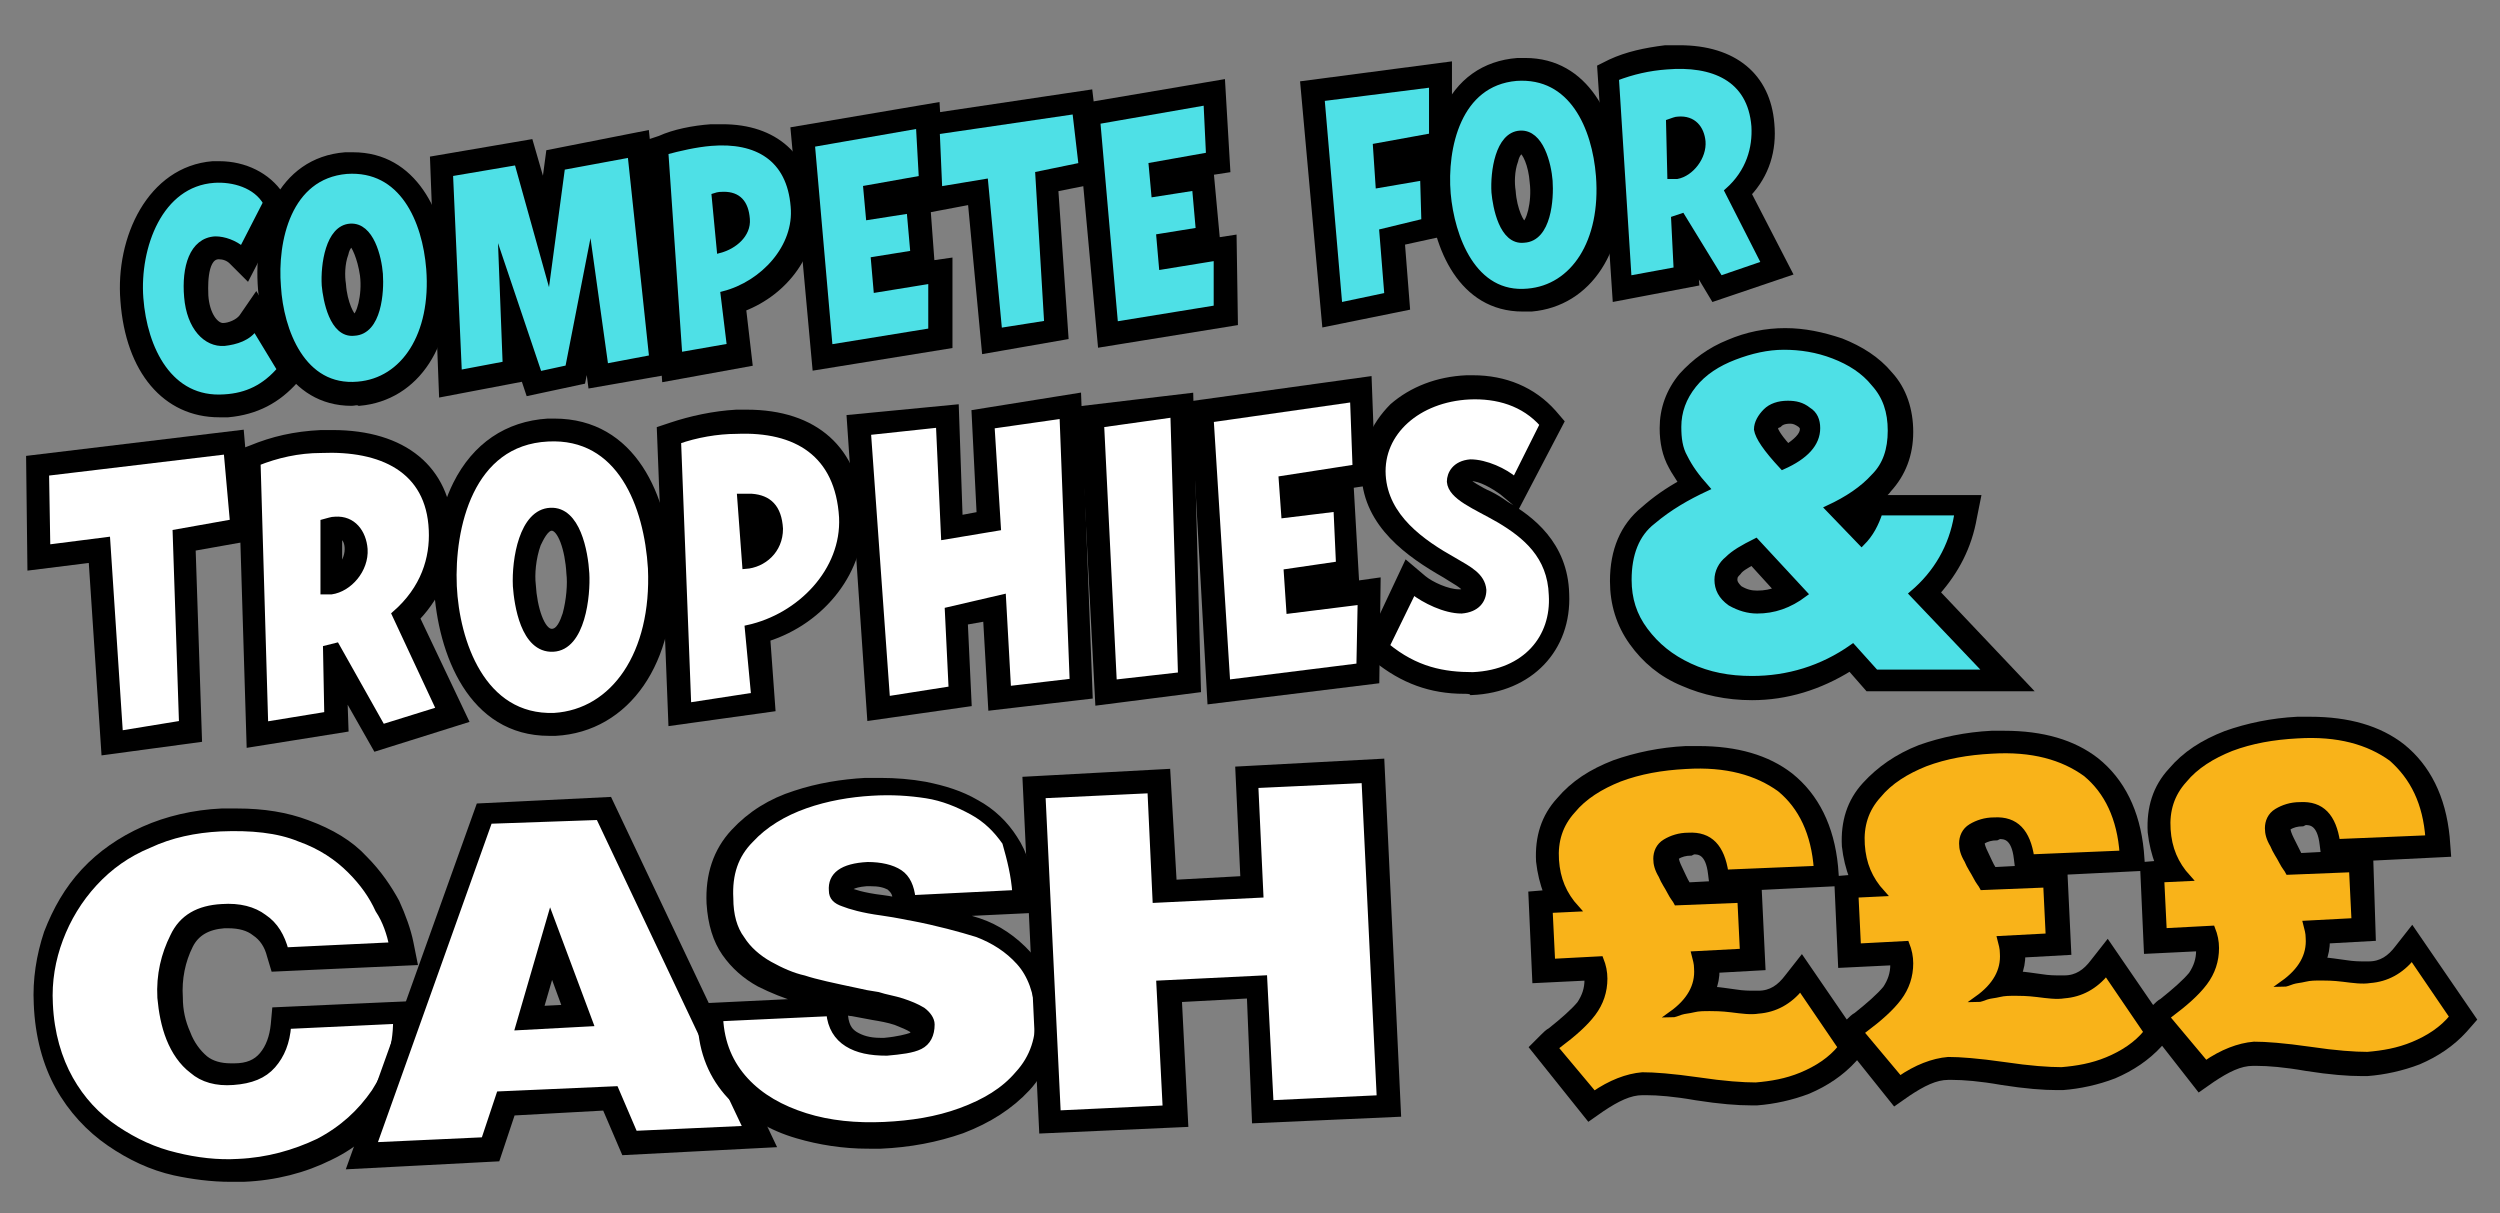 <?xml version="1.0" encoding="UTF-8"?>
<svg xmlns="http://www.w3.org/2000/svg" xmlns:xlink="http://www.w3.org/1999/xlink" version="1.1" id="Layer_1" x="0px" y="0px" viewBox="0 0 196.2 95.2" xml:space="preserve">
<rect x="0" y="0" width="196.2" height="95.2" fill="#808080" stroke="none"/>
<g>
	<g>
		<g>
			<polygon stroke="#000000" stroke-width="0.5" stroke-miterlimit="10" points="7.2,43.9 2.4,44.5 2.3,36 18.9,34 19.6,42.2      15.1,43 15.6,58 8.2,59    "></polygon>
			<path fill="#FFFFFF" stroke="#000000" stroke-width="0.5" stroke-miterlimit="10" d="M8.4,42.4L3.7,43l-0.1-5.9l14.2-1.7l0.5,5.6     l-4.5,0.8l0.5,15l-4.9,0.8L8.4,42.4z"></path>
			<path stroke="#000000" stroke-width="0.5" stroke-miterlimit="10" d="M27,54.3l0.1,2.9l-7.5,1.2l-0.7-22.9l0.8-0.3     c1.7-0.7,3.4-1.1,5.5-1.2c0.3,0,0.6,0,0.9,0c5.6,0,9,2.8,9.2,7.6c0.1,2.7-0.8,5-2.6,6.9l3.8,8l-7,2.2L27,54.3z M26.6,44.7     c0.4-0.4,0.7-1,0.7-1.6c0-0.4-0.1-1-0.7-1.1V44.7z"></path>
			<path fill="#FFFFFF" stroke="#000000" stroke-width="0.5" stroke-miterlimit="10" d="M25.2,35.3c4.7-0.2,8.5,1.5,8.7,6.3     c0.1,2.2-0.6,4.6-2.9,6.6l3.5,7.5L30,57.1l-3.6-6.4l-0.8,0.2l0.1,5.2l-4.9,0.8l-0.6-20.6C21.7,35.7,23.4,35.3,25.2,35.3z      M28.6,43.1c-0.1-1.3-0.9-2.4-2.3-2.3c-0.3,0-0.5,0.1-0.9,0.2v5.4H26C27.4,46.2,28.7,44.7,28.6,43.1z"></path>
			<path stroke="#000000" stroke-width="0.5" stroke-miterlimit="10" d="M43.1,57.5c-6.1,0-8.5-6.2-8.8-11.5c-0.1-2.9,0.4-5.8,1.5-8     c1.5-3,4-4.7,7.2-4.9c0.2,0,0.3,0,0.5,0c6.2,0,8.7,5.9,9,11.5c0.4,7.3-3.3,12.6-8.9,12.9C43.4,57.5,43.3,57.5,43.1,57.5z      M43.3,41.4c-0.5,0-0.9,0.9-1.1,1.3c-0.4,1.1-0.5,2.4-0.4,3.2c0.1,1.8,0.7,3.7,1.5,3.7c0.6,0,0.9-0.8,1.1-1.4     c0.3-1.1,0.4-2.4,0.3-3.2C44.6,43.1,44,41.4,43.3,41.4L43.3,41.4z"></path>
			<path fill="#FFFFFF" stroke="#000000" stroke-width="0.5" stroke-miterlimit="10" d="M35.6,46c-0.2-4.6,1.3-11.3,7.4-11.6     c5.7-0.3,7.8,5.3,8.1,10.2c0.3,6.7-2.9,11.3-7.6,11.6C37.8,56.4,35.8,50.3,35.6,46z M46,45c-0.1-1.7-0.7-5-2.8-4.9     c-2.2,0.1-2.8,3.8-2.7,5.9c0.1,1.4,0.6,5,2.9,4.9C45.7,50.8,46.1,46.7,46,45z"></path>
			<path stroke="#000000" stroke-width="0.5" stroke-miterlimit="10" d="M51.8,33.7l0.9-0.3c1.5-0.5,3.3-0.9,5.1-1     c0.3,0,0.5,0,0.8,0c5.4,0,8.6,2.9,8.9,8c0.2,4.3-2.9,8.3-7.3,9.7l0.4,5.5l-7.9,1.1L51.8,33.7z M59.6,42.4     c0.2-0.2,0.2-0.5,0.2-0.8c0-0.6-0.2-0.9-0.4-1.1L59.6,42.4z"></path>
			<path fill="#FFFFFF" stroke="#000000" stroke-width="0.5" stroke-miterlimit="10" d="M57.8,33.8c4.7-0.2,8,1.8,8.3,6.8     c0.2,4.2-3.3,7.8-7.4,8.7l0.5,5.3L54,55.4l-0.8-20.8C54.6,34.1,56.3,33.8,57.8,33.8z M61.2,41.5c-0.1-1.7-0.9-2.4-2.2-2.5     c-0.3,0-0.6,0-0.9,0l0.4,5.4C59.9,44.3,61.2,43.2,61.2,41.5z"></path>
			<polygon stroke="#000000" stroke-width="0.5" stroke-miterlimit="10" points="66.7,32.8 75,32 75.3,40.7 76.9,40.4 76.5,32.4      84.6,31.1 85.5,54.6 77.8,55.5 77.4,48.5 75.7,48.8 76,55.2 68.3,56.3    "></polygon>
			<path fill="#FFFFFF" stroke="#000000" stroke-width="0.5" stroke-miterlimit="10" d="M68.1,33.9l5.6-0.6l0.4,8.8l4.2-0.7l-0.5-8     l5.6-0.8l0.8,20.9l-5.1,0.6l-0.4-7.2l-4.3,1l0.3,6.2l-5.1,0.8L68.1,33.9z"></path>
			<polygon stroke="#000000" stroke-width="0.5" stroke-miterlimit="10" points="85,32.1 93.4,31.1 94,54.1 86.2,55.1    "></polygon>
			<path fill="#FFFFFF" stroke="#000000" stroke-width="0.5" stroke-miterlimit="10" d="M86.4,33.3l5.7-0.8L92.7,53l-5.3,0.6     L86.4,33.3z"></path>
			<polygon stroke="#000000" stroke-width="0.5" stroke-miterlimit="10" points="93.7,31.7 107.4,29.8 107.7,37.8 101.9,38.7      101.9,38.9 106,38.4 106.4,45.4 102.4,45.9 102.4,46.4 108.1,45.6 108,53.4 95,55    "></polygon>
			<path fill="#FFFFFF" stroke="#000000" stroke-width="0.5" stroke-miterlimit="10" d="M95,32.9l11.2-1.6l0.2,5.4l-5.8,0.9l0.2,2.8     l4.1-0.5l0.2,4.4l-4.1,0.6l0.2,3l5.6-0.7l-0.1,5.1l-10.4,1.3L95,32.9z"></path>
			<path stroke="#000000" stroke-width="0.5" stroke-miterlimit="10" d="M114.9,54.2c-2.6,0-4.8-0.8-6.9-2.5l-0.8-0.6l3.2-6.8     l1.3,1.1c0.6,0.5,1.9,1.1,2.8,1.1h0.1c0.2,0,0.4-0.1,0.4-0.1s0,0,0-0.1c0-0.3-1-0.8-1.6-1.2c-2.8-1.6-6.1-3.9-6.3-7.8     c-0.1-2,0.7-3.9,2.2-5.4c1.5-1.3,3.5-2.1,5.8-2.2c0.2,0,0.4,0,0.5,0c2.5,0,4.7,0.9,6.3,2.7l0.6,0.7l-3.4,6.5l-1.2-1     c-0.7-0.5-1.7-1.1-2.5-1.1h-0.1c-0.2,0-0.3,0.1-0.3,0.1c0.2,0.3,1.2,0.9,1.9,1.2c0.4,0.2,0.9,0.5,1.3,0.8c1.9,1.1,4.6,3.1,4.7,7     c0.2,4.3-2.8,7.5-7.4,7.7C115.4,54.2,115.1,54.2,114.9,54.2z"></path>
			<path fill="#FFFFFF" stroke="#000000" stroke-width="0.5" stroke-miterlimit="10" d="M108.8,50.7l2.1-4.3     c0.9,0.7,2.5,1.5,3.8,1.5c1.2-0.1,1.7-0.8,1.7-1.6c-0.1-1.1-1.1-1.6-2.3-2.3c-2.5-1.4-5.4-3.4-5.6-6.7c-0.2-3.4,2.8-6,6.8-6.2     c2.2-0.1,4.3,0.5,5.8,2.2l-2.2,4.4c-0.8-0.7-2.3-1.4-3.5-1.4c-1.2,0.1-1.6,0.9-1.6,1.5c0.1,1.2,2,1.9,3.9,3c2,1.2,4,2.8,4.1,5.9     c0.2,3.3-2,6.1-6.2,6.3C113.3,53,111.1,52.6,108.8,50.7z"></path>
		</g>
		<g>
			<path stroke="#000000" stroke-width="0.5" stroke-miterlimit="10" d="M18.1,92.5c-1.5,0-3-0.2-4.4-0.5c-1.8-0.4-3.5-1.2-5.1-2.3     c-1.6-1.1-3-2.6-4-4.4s-1.6-4-1.7-6.5c-0.1-1.9,0.2-3.8,0.8-5.6c0.7-1.8,1.6-3.4,2.9-4.8s2.9-2.5,4.7-3.3s3.9-1.3,6.1-1.4     c0.4,0,0.8,0,1.2,0c2.1,0,3.9,0.3,5.5,0.9c1.9,0.7,3.4,1.6,4.5,2.8c1.1,1.1,1.9,2.3,2.5,3.4c0.5,1.1,0.9,2.2,1.1,3.2l0.3,1.5     l-11,0.5l-0.3-1c-0.2-0.8-0.6-1.4-1.2-1.8c-0.5-0.4-1.2-0.6-2.1-0.6c-0.1,0-0.2,0-0.3,0c-1.3,0.1-2.2,0.6-2.7,1.6     c-0.6,1.2-0.9,2.6-0.8,4.1c0,1,0.2,1.9,0.6,2.8c0.3,0.8,0.8,1.5,1.4,2c0.5,0.4,1.2,0.6,2,0.6c0.1,0,0.2,0,0.3,0     c1,0,1.7-0.3,2.2-0.9s0.8-1.4,0.9-2.4l0.1-1.1l11.1-0.5v1.4c-0.1,2.3-0.7,4.4-1.9,6.3c-1.2,1.8-2.8,3.3-4.9,4.3     c-2,1-4.3,1.6-6.8,1.7C18.6,92.5,18.3,92.5,18.1,92.5z"></path>
			<path fill="#FFFFFF" stroke="#000000" stroke-width="0.5" stroke-miterlimit="10" d="M30.8,74.2l-8.4,0.4c-0.3-1.1-0.8-2-1.7-2.6     c-0.8-0.6-1.9-0.9-3.3-0.8c-1.8,0.1-3.1,0.8-3.8,2.3c-0.7,1.4-1.1,3-1,4.8c0.1,1.1,0.3,2.2,0.7,3.2c0.4,1,1,1.9,1.8,2.5     c0.8,0.7,1.9,1,3.2,0.9c1.4-0.1,2.4-0.5,3.1-1.3s1.1-1.8,1.2-3.1l8.5-0.4c0,2.1-0.6,3.9-1.7,5.6c-1.1,1.6-2.5,2.9-4.4,3.9     c-1.9,0.9-4,1.5-6.3,1.6c-1.6,0.1-3.3-0.1-4.9-0.5c-1.7-0.4-3.2-1.1-4.7-2.1s-2.7-2.3-3.6-3.9S4,81.1,3.9,78.8     c-0.1-1.8,0.2-3.5,0.8-5.1s1.5-3.1,2.7-4.4s2.6-2.3,4.3-3c1.7-0.8,3.6-1.2,5.6-1.3c2.4-0.1,4.5,0.1,6.2,0.8c1.7,0.6,3,1.5,4,2.5     s1.7,2,2.2,3.1C30.3,72.3,30.6,73.3,30.8,74.2z"></path>
			<path stroke="#000000" stroke-width="0.5" stroke-miterlimit="10" d="M37.6,63.3l10.2-0.5l12.8,27L49,90.4l-1.5-3.5l-7.3,0.4     L39,90.9l-11.5,0.6L37.6,63.3z M42.4,79.2l2-0.1l-1.1-3L42.4,79.2z"></path>
			<path fill="#FFFFFF" stroke="#000000" stroke-width="0.5" stroke-miterlimit="10" d="M47,64.1l11.6,24.5L49.8,89l-1.5-3.5     l-9.1,0.4L38,89.5l-8.7,0.4l9.1-25.5L47,64.1z M46.3,80.3L43.2,72l-2.5,8.6L46.3,80.3z"></path>
			<path stroke="#000000" stroke-width="0.5" stroke-miterlimit="10" d="M68.1,89.9c-1.9,0-3.8-0.3-5.5-0.8     c-2.1-0.6-3.9-1.7-5.3-3.1c-1.4-1.5-2.2-3.4-2.3-5.7L54.9,79l8.3-0.4c-0.2-0.1-0.4-0.1-0.6-0.2c-1-0.3-2-0.7-3-1.2     c-1.1-0.6-2-1.4-2.7-2.4s-1.1-2.3-1.2-3.9c-0.1-2.2,0.5-4.1,1.9-5.6c1.3-1.4,2.9-2.4,4.8-3c1.8-0.6,3.7-0.9,5.5-1     c0.4,0,0.8,0,1.2,0c1.2,0,2.4,0.1,3.5,0.3c1.5,0.3,2.8,0.7,4,1.4c1.3,0.7,2.3,1.7,3,2.8c0.8,1.2,1.2,2.6,1.3,4.3l0.1,1.3     l-6.3,0.3c0.8,0.2,1.5,0.4,2.1,0.6c1.5,0.5,2.8,1.4,3.9,2.6s1.7,2.9,1.8,4.9c0.1,2.2-0.5,4.1-1.9,5.6c-1.3,1.4-3,2.5-5.1,3.3     c-2,0.7-4.1,1.1-6.4,1.2C68.9,89.9,68.5,89.9,68.1,89.9z M66.3,79.7c0.1,1,0.5,1.3,0.8,1.5c0.5,0.3,1.1,0.5,2,0.5     c0.1,0,0.2,0,0.3,0c1.1-0.1,1.8-0.3,2.1-0.4c0.1,0,0.2-0.1,0.2-0.4l-0.1-0.1c-0.3-0.2-0.8-0.4-1.3-0.6c-0.6-0.2-1.2-0.3-1.8-0.4     l-1.6-0.3c-0.2,0-0.5-0.1-0.7-0.1L66.3,79.7z M66.6,69.9c0.3,0.1,1,0.4,2.7,0.6c0,0,0.8,0.1,1,0.2v-0.1c0-0.6-0.3-0.8-0.5-1     c-0.4-0.2-0.8-0.3-1.5-0.3c-0.1,0-0.2,0-0.3,0C66.8,69.4,66.6,69.7,66.6,69.9L66.6,69.9z"></path>
			<path fill="#FFFFFF" stroke="#000000" stroke-width="0.5" stroke-miterlimit="10" d="M79.7,70.1l-8.1,0.4c-0.1-0.9-0.4-1.6-1-2     s-1.5-0.6-2.5-0.6c-2,0.1-2.9,0.8-2.8,2c0,0.5,0.3,0.8,0.9,1c0.5,0.2,1.5,0.5,3,0.7c1.4,0.2,2.2,0.4,2.3,0.4     c2.1,0.4,3.9,0.9,5.2,1.3c1.3,0.5,2.4,1.2,3.3,2.2s1.4,2.4,1.5,4.1c0.1,1.8-0.4,3.4-1.6,4.7c-1.1,1.3-2.6,2.2-4.5,2.9     c-1.9,0.7-3.9,1-6,1.1c-2.2,0.1-4.3-0.1-6.2-0.7c-1.9-0.6-3.5-1.5-4.7-2.8s-1.9-2.9-2-4.9l8.6-0.4c0.1,1.1,0.6,1.9,1.4,2.4     s1.8,0.7,3.1,0.7c1.1-0.1,2-0.2,2.6-0.5s0.9-0.9,0.9-1.7c0-0.4-0.3-0.8-0.7-1.1c-0.5-0.3-1-0.5-1.6-0.7s-1.3-0.3-1.9-0.5     c-0.7-0.1-1.2-0.2-1.6-0.3c-1.9-0.4-3.3-0.7-4.2-1c-0.9-0.2-1.8-0.6-2.7-1.1c-0.9-0.5-1.7-1.2-2.2-2c-0.6-0.8-0.9-1.9-0.9-3.2     c-0.1-1.9,0.4-3.4,1.6-4.6c1.1-1.2,2.6-2.1,4.3-2.7c1.7-0.6,3.5-0.9,5.2-1c1.6-0.1,3,0,4.3,0.2s2.5,0.7,3.6,1.3     c1.1,0.6,1.9,1.4,2.6,2.4C79.3,67.5,79.6,68.7,79.7,70.1z"></path>
			<polygon stroke="#000000" stroke-width="0.5" stroke-miterlimit="10" points="80.5,61.2 91.6,60.6 92.1,69.3 97.6,69 97.2,60.4      108.4,59.8 109.7,87.4 98.5,87.9 98.1,78.1 92.5,78.4 93,88.2 81.8,88.7    "></polygon>
			<path fill="#FFFFFF" stroke="#000000" stroke-width="0.5" stroke-miterlimit="10" d="M107.1,61.2l1.2,25l-8.6,0.4l-0.5-9.8     L91,77.2l0.5,9.8L83,87.4l-1.2-25l8.5-0.4l0.4,8.6l8.2-0.4l-0.4-8.6L107.1,61.2z"></path>
			<path stroke="#000000" stroke-width="0.5" stroke-miterlimit="10" d="M120.3,82.2l0.8-0.8c0.2-0.2,0.4-0.4,0.6-0.5     c1-0.8,1.8-1.5,2.3-2.1c0.4-0.6,0.6-1.2,0.6-1.9c0-0.1,0-0.2,0-0.2l-4.1,0.2l-0.3-6.7l1.2-0.1c-0.3-0.8-0.5-1.6-0.6-2.5     c-0.1-1.9,0.4-3.5,1.6-4.8c1.1-1.3,2.5-2.2,4.3-2.9c1.7-0.6,3.6-1,5.6-1.1c0.3,0,0.7,0,1,0c3,0,5.4,0.7,7.2,2.1     c2,1.6,3.2,4,3.5,7.1l0.1,1.3l-6.1,0.3l0.3,6.3l-3.6,0.2c0,0.6-0.1,1.1-0.3,1.6h0.1c0.4,0,0.9,0.1,1.7,0.2     c0.6,0.1,1.1,0.1,1.5,0.1c0.1,0,0.2,0,0.3,0c1,0,1.7-0.5,2.3-1.3l1.1-1.4l4.8,7l-0.7,0.8c-1,1.1-2.2,1.9-3.6,2.5     c-1.3,0.5-2.7,0.8-4,0.9c-0.1,0-0.3,0-0.5,0c-1,0-2.4-0.1-4.3-0.4c-1.7-0.3-3-0.4-3.9-0.4c-0.1,0-0.2,0-0.3,0c-1,0-2,0.5-3.2,1.3     l-1,0.7L120.3,82.2z M132.7,66.9c-0.4,0-0.8,0.1-1.1,0.3c-0.1,0.1-0.1,0.1-0.1,0.1c0,0.2,0.1,0.5,0.3,0.9s0.4,0.9,0.6,1.2     l0.1,0.1l1.9-0.1l-0.1-0.8c-0.2-1.8-1-1.8-1.4-1.8L132.7,66.9z"></path>
			<path fill="#F9B319" stroke="#000000" stroke-width="0.5" stroke-miterlimit="10" d="M142.6,68.2l-7.2,0.3c-0.3-2-1.2-3-2.9-2.9     c-0.7,0-1.3,0.2-1.8,0.5s-0.7,0.8-0.7,1.3c0,0.4,0.1,0.8,0.4,1.3c0.2,0.5,0.5,0.9,0.7,1.3s0.4,0.6,0.5,0.8l5-0.2l0.2,4.1     l-3.8,0.2c0.1,0.4,0.2,0.7,0.2,1.1c0.1,1.4-0.6,2.6-2,3.6c0.2,0,0.4-0.1,0.7-0.2s0.6-0.1,1-0.2s0.8-0.1,1.3-0.1     c0.3,0,0.9,0,1.7,0.1s1.5,0.2,2.1,0.1c1.3-0.1,2.4-0.7,3.3-1.8l3.2,4.7c-0.8,1-1.9,1.7-3.1,2.2c-1.2,0.5-2.4,0.7-3.6,0.8     c-1,0-2.5-0.1-4.5-0.4c-2.1-0.3-3.5-0.4-4.4-0.4c-1.2,0.1-2.5,0.6-3.8,1.5l-3.1-3.7c0.1-0.1,0.2-0.2,0.3-0.2     c1.2-0.9,2.1-1.7,2.7-2.5c0.6-0.8,0.9-1.7,0.9-2.7c0-0.5-0.1-1-0.3-1.5l-3.8,0.2l-0.2-4.1l2.1-0.1c-1-1.1-1.5-2.3-1.6-3.8     s0.3-2.8,1.3-3.9c0.9-1.1,2.2-1.9,3.7-2.5c1.6-0.6,3.3-0.9,5.2-1c3.2-0.2,5.6,0.5,7.4,1.8C141.4,63.3,142.4,65.4,142.6,68.2z"></path>
			<path stroke="#000000" stroke-width="0.5" stroke-miterlimit="10" d="M144.3,81l0.8-0.8c0.2-0.2,0.4-0.4,0.6-0.5     c1-0.8,1.8-1.5,2.3-2.1c0.4-0.6,0.6-1.2,0.6-1.9c0-0.1,0-0.2,0-0.2l-4.1,0.2l-0.3-6.7l1.2-0.1c-0.3-0.8-0.5-1.6-0.6-2.5     c-0.1-1.9,0.4-3.5,1.6-4.8c1.1-1.2,2.5-2.2,4.3-2.9c1.7-0.6,3.6-1,5.6-1.1c0.3,0,0.7,0,1,0c3,0,5.4,0.7,7.2,2.1     c2,1.6,3.2,4,3.5,7.1l0.1,1.3l-6.1,0.3l0.3,6.3l-3.6,0.2c0,0.6-0.1,1.1-0.3,1.6c0,0,0,0,0.1,0c0.4,0,0.9,0.1,1.7,0.2     c0.6,0.1,1.1,0.1,1.5,0.1c0.1,0,0.2,0,0.3,0c1,0,1.7-0.5,2.3-1.3l1.1-1.4l4.8,7l-0.7,0.8c-1,1.1-2.2,1.9-3.6,2.5     c-1.3,0.5-2.7,0.8-4,0.9c-0.1,0-0.3,0-0.5,0c-1,0-2.4-0.1-4.3-0.4c-1.7-0.3-3-0.4-3.9-0.4c-0.1,0-0.2,0-0.3,0c-1,0-2,0.5-3.2,1.3     l-1,0.7L144.3,81z M156.7,65.7c-0.4,0-0.8,0.1-1.1,0.3c-0.1,0.1-0.1,0.1-0.1,0.1c0,0.2,0.1,0.5,0.3,0.9s0.4,0.9,0.6,1.2l0.1,0.1     l1.9-0.1l-0.1-0.8c-0.2-1.8-1-1.8-1.4-1.8L156.7,65.7z"></path>
			<path fill="#F9B319" stroke="#000000" stroke-width="0.5" stroke-miterlimit="10" d="M166.6,67l-7.2,0.3c-0.3-2-1.2-3-2.9-2.9     c-0.7,0-1.3,0.2-1.8,0.5s-0.7,0.8-0.7,1.3c0,0.4,0.1,0.8,0.4,1.3c0.2,0.5,0.5,0.9,0.7,1.3s0.4,0.6,0.5,0.8l5-0.2l0.2,4.1     l-3.8,0.2c0.1,0.4,0.2,0.7,0.2,1.1c0.1,1.4-0.6,2.6-2,3.6c0.2,0,0.4-0.1,0.7-0.2s0.6-0.1,1-0.2s0.8-0.1,1.3-0.1     c0.3,0,0.9,0,1.7,0.1s1.5,0.2,2.1,0.1c1.3-0.1,2.4-0.7,3.3-1.8l3.2,4.7c-0.8,1-1.9,1.7-3.1,2.2c-1.2,0.5-2.4,0.7-3.6,0.8     c-1,0-2.5-0.1-4.5-0.4c-2.1-0.3-3.5-0.4-4.4-0.4c-1.2,0.1-2.5,0.6-3.8,1.5L146,81c0.1-0.1,0.2-0.2,0.3-0.2     c1.2-0.9,2.1-1.7,2.7-2.5c0.6-0.8,0.9-1.7,0.9-2.7c0-0.5-0.1-1-0.3-1.5l-3.8,0.2l-0.2-4.1l2.1-0.1c-1-1.1-1.5-2.3-1.6-3.8     s0.3-2.8,1.3-3.9c0.9-1.1,2.2-1.9,3.7-2.5c1.6-0.6,3.3-0.9,5.2-1c3.2-0.2,5.6,0.5,7.4,1.8C165.4,62.1,166.4,64.2,166.6,67z"></path>
			<path stroke="#000000" stroke-width="0.5" stroke-miterlimit="10" d="M168.3,79.9l0.8-0.8c0.2-0.2,0.4-0.4,0.6-0.5     c1-0.8,1.8-1.5,2.3-2.1c0.4-0.6,0.6-1.2,0.6-1.9c0-0.1,0-0.2,0-0.2l-4.1,0.2l-0.3-6.7l1.2-0.1c-0.3-0.8-0.5-1.6-0.6-2.5     c-0.1-1.9,0.4-3.5,1.6-4.8c1.1-1.3,2.5-2.2,4.3-2.9c1.7-0.6,3.6-1,5.6-1.1c0.3,0,0.7,0,1,0c3,0,5.4,0.7,7.2,2.1     c2,1.6,3.2,4,3.5,7.1l0.1,1.3l-6.1,0.3l0.2,6.3l-3.6,0.2c0,0.6-0.1,1.1-0.3,1.6h0.1c0.4,0,0.9,0.1,1.7,0.2     c0.6,0.1,1.1,0.1,1.5,0.1c0.1,0,0.2,0,0.3,0c1,0,1.7-0.5,2.3-1.3l1.1-1.4l4.8,7l-0.7,0.8c-1,1.1-2.2,1.9-3.6,2.5     c-1.3,0.5-2.7,0.8-4,0.9c-0.1,0-0.3,0-0.5,0c-1,0-2.4-0.1-4.3-0.4c-1.7-0.3-3-0.4-3.9-0.4c-0.1,0-0.2,0-0.3,0c-1,0-2,0.5-3.2,1.3     l-1,0.7L168.3,79.9z M180.7,64.6c-0.4,0-0.8,0.1-1.1,0.3c-0.1,0.1-0.1,0.1-0.1,0.1c0,0.2,0.1,0.5,0.3,0.9s0.4,0.8,0.6,1.2     l0.1,0.1l1.9-0.1l-0.1-0.8c-0.2-1.8-1-1.8-1.4-1.8L180.7,64.6z"></path>
			<path fill="#F9B319" stroke="#000000" stroke-width="0.5" stroke-miterlimit="10" d="M190.6,65.8l-7.2,0.3c-0.3-2-1.2-3-2.9-2.9     c-0.7,0-1.3,0.2-1.8,0.5c-0.5,0.3-0.7,0.8-0.7,1.3c0,0.4,0.1,0.8,0.4,1.3c0.2,0.5,0.5,0.9,0.7,1.3s0.4,0.6,0.5,0.8l5-0.2l0.2,4.1     l-3.8,0.2c0.1,0.4,0.2,0.7,0.2,1.1c0.1,1.4-0.6,2.6-2,3.6c0.2,0,0.4-0.1,0.7-0.2s0.6-0.1,1-0.2s0.8-0.1,1.3-0.1     c0.3,0,0.9,0,1.7,0.1s1.5,0.2,2.1,0.1c1.3-0.1,2.4-0.7,3.3-1.8l3.2,4.7c-0.8,1-1.9,1.7-3.1,2.2c-1.2,0.5-2.4,0.7-3.6,0.8     c-1,0-2.5-0.1-4.5-0.4c-2.1-0.3-3.5-0.4-4.4-0.4c-1.2,0.1-2.5,0.6-3.8,1.5l-3.1-3.7c0.1-0.1,0.2-0.2,0.3-0.2     c1.2-0.9,2.1-1.7,2.7-2.5c0.6-0.8,0.9-1.7,0.9-2.7c0-0.5-0.1-1-0.3-1.5l-3.8,0.2l-0.2-4.1l2.1-0.1c-1-1.1-1.5-2.3-1.6-3.8     c-0.1-1.5,0.3-2.8,1.3-3.9c0.9-1.1,2.2-1.9,3.7-2.5c1.6-0.6,3.3-0.9,5.2-1c3.2-0.2,5.6,0.5,7.4,1.8C189.4,61,190.4,63,190.6,65.8     z"></path>
		</g>
		<g>
			<path stroke="#000000" stroke-width="0.5" stroke-miterlimit="10" d="M137.5,54.7c-2,0-3.8-0.4-5.4-1.1c-1.7-0.7-3-1.8-4-3.2     c-1-1.4-1.5-3-1.5-4.8c0-2.4,0.8-4.3,2.4-5.6c0.9-0.8,1.9-1.5,3-2.1c-0.3-0.5-0.6-0.9-0.8-1.3c-0.5-0.9-0.7-1.9-0.7-3     c0-1.5,0.5-2.9,1.5-4.1c1-1.1,2.2-2,3.7-2.6c1.4-0.6,2.9-0.9,4.4-0.9s2.9,0.3,4.4,0.8c1.5,0.6,2.8,1.4,3.8,2.6     c1.1,1.2,1.6,2.8,1.6,4.5c0,1.8-0.6,3.3-1.7,4.5c-0.2,0.3-0.5,0.5-0.8,0.7h7.8l-0.3,1.5c-0.4,2.3-1.4,4.2-2.9,5.9l7.1,7.5h-12.5     l-1.4-1.6C142.8,53.9,140.2,54.7,137.5,54.7z M137.5,44.1c-0.5,0.3-0.9,0.5-1.1,0.8c-0.2,0.2-0.3,0.3-0.3,0.6     c0,0.2,0.1,0.4,0.4,0.7c0.5,0.3,0.9,0.4,1.4,0.4c0.6,0,1.1-0.1,1.6-0.3L137.5,44.1z M146,40.9c0.1-0.2,0.2-0.5,0.3-0.7V40     c-0.2,0.2-0.4,0.3-0.7,0.4L146,40.9z M139.3,33.7c0,0,0.1,0.4,1,1.4c0.6-0.4,1.2-0.9,1.2-1.4c0-0.2,0-0.2-0.2-0.4     c-0.3-0.2-0.5-0.3-0.8-0.3c-0.6,0-0.8,0.2-0.9,0.3C139.3,33.4,139.3,33.5,139.3,33.7L139.3,33.7z"></path>
			<path fill="#4EE0E6" stroke="#000000" stroke-width="0.5" stroke-miterlimit="10" d="M153.6,40.5c-0.4,2.4-1.6,4.5-3.5,6.1     l5.9,6.2h-8.8l-1.8-2c-2.4,1.7-5.1,2.5-7.9,2.5c-1.8,0-3.4-0.3-4.9-1s-2.6-1.6-3.5-2.8c-0.9-1.2-1.3-2.5-1.3-4     c0-2,0.6-3.6,1.9-4.6c1.3-1.1,2.7-1.9,4.2-2.6c-0.8-0.9-1.3-1.6-1.7-2.4c-0.4-0.7-0.5-1.5-0.5-2.4c0-1.2,0.4-2.3,1.2-3.3     s1.9-1.7,3.2-2.2s2.6-0.8,3.9-0.8c1.3,0,2.6,0.2,3.9,0.7s2.4,1.2,3.2,2.2c0.9,1,1.3,2.2,1.3,3.7s-0.4,2.7-1.3,3.6     c-0.9,1-2.1,1.8-3.6,2.5l2.6,2.7c0.7-0.7,1.1-1.5,1.4-2.4h6.1V40.5z M137.8,42.5c-1,0.5-1.7,0.9-2.2,1.4c-0.5,0.4-0.8,1-0.8,1.6     c0,0.7,0.3,1.3,1,1.8c0.7,0.4,1.4,0.6,2.1,0.6c1.3,0,2.5-0.4,3.7-1.3L137.8,42.5z M139.9,36.6c1.8-0.8,2.7-1.8,2.7-3     c0-0.6-0.2-1.1-0.7-1.4c-0.5-0.4-1-0.5-1.6-0.5c-0.7,0-1.3,0.2-1.7,0.6c-0.4,0.4-0.7,0.9-0.7,1.4C138,34.3,138.6,35.2,139.9,36.6     z"></path>
		</g>
		<g>
			<path stroke="#000000" stroke-width="0.5" stroke-miterlimit="10" d="M17.2,32.5c-4.2,0-7.1-3.4-7.5-8.9     c-0.4-4.9,2.1-10.3,7-10.7c0.2,0,0.4,0,0.5,0c2,0,3.8,0.9,4.8,2.4l0.4,0.6l-3,5.8l-1.2-1.2c-0.3-0.3-0.7-0.4-1-0.4h-0.1     c-1.2,0.1-1,2.8-1,3.1c0.1,1.5,0.8,2.4,1.4,2.4c0.5,0,1.2-0.3,1.5-0.7l1.1-1.6l3.5,5.7l-0.4,0.8c-1.4,1.6-3.1,2.5-5.3,2.7     C17.7,32.5,17.4,32.5,17.2,32.5z"></path>
			<path fill="#4EE0E6" stroke="#000000" stroke-width="0.5" stroke-miterlimit="10" d="M11,23.4c-0.3-4,1.5-9,5.8-9.3     c1.5-0.1,3.3,0.4,4.1,1.8L19,19.6c-0.6-0.5-1.4-0.8-2.1-0.8c-1.8,0.1-2.4,2.2-2.2,4.5c0.2,2.4,1.5,3.7,2.9,3.6     c0.9-0.1,1.9-0.4,2.4-1.2l2,3.3c-1.2,1.4-2.6,2.1-4.4,2.2C13.3,31.5,11.3,27.4,11,23.4z"></path>
			<path stroke="#000000" stroke-width="0.5" stroke-miterlimit="10" d="M27.6,31.6c-4.8,0-6.8-4.8-7.1-8.9     c-0.4-4.9,1.5-10.1,6.6-10.5c0.2,0,0.4,0,0.6,0c4.8,0,6.9,4.6,7.3,8.9c0.5,5.8-2.3,10.1-6.8,10.5C28,31.5,27.8,31.6,27.6,31.6z      M27.6,19.1c-0.1,0-0.4,0.3-0.5,0.8c-0.3,0.8-0.3,1.8-0.2,2.4c0.1,1.5,0.7,2.6,0.9,2.6c0.4,0,0.9-1.7,0.7-3.3     C28.3,20.2,27.8,19.2,27.6,19.1L27.6,19.1z"></path>
			<path fill="#4EE0E6" stroke="#000000" stroke-width="0.5" stroke-miterlimit="10" d="M21.8,22.5c-0.3-3.6,0.8-8.7,5.4-9.1     c4.4-0.3,6.2,3.9,6.5,7.7c0.4,5.2-2,8.8-5.6,9.1C23.7,30.6,22,25.9,21.8,22.5z M29.8,21.5c-0.1-1.3-0.7-3.8-2.3-3.7     c-1.7,0.1-2.1,3-2,4.6c0.1,1.1,0.6,3.9,2.3,3.7C29.7,26,29.9,22.9,29.8,21.5z"></path>
			<polygon stroke="#000000" stroke-width="0.5" stroke-miterlimit="10" points="34,12.5 41.6,11.2 42.7,15 43.1,12 50.7,10.5      52.7,29.1 46.4,30.2 46.1,27.9 45.7,29.9 41.5,30.8 41,29.3 41,29.7 34.7,30.9    "></polygon>
			<path fill="#4EE0E6" stroke="#000000" stroke-width="0.5" stroke-miterlimit="10" d="M39.4,20.8l0.3,7.8L36,29.3l-0.7-15.7     l5.3-0.9l2.4,8.6l1.1-8.2l5.4-1l1.7,16l-3.7,0.7l-1.2-8.6l-1.7,8.7l-2.3,0.5L39.4,20.8z"></path>
			<path stroke="#000000" stroke-width="0.5" stroke-miterlimit="10" d="M50.9,11.2l0.9-0.3c1.1-0.5,2.6-0.8,4-0.9     c0.3,0,0.6,0,0.9,0c4.1,0,6.7,2.3,7,6.3c0.3,3.4-2,6.6-5.4,7.9l0.5,4.3l-6.6,1.2L50.9,11.2z"></path>
			<path fill="#4EE0E6" stroke="#000000" stroke-width="0.5" stroke-miterlimit="10" d="M55.8,11.2c3.6-0.3,6.2,1.2,6.5,5     c0.3,3.2-2.4,6.1-5.5,6.9l0.5,4.1l-4,0.7l-1.1-16C53.3,11.6,54.6,11.3,55.8,11.2z M58.6,17.2c-0.1-1.3-0.7-1.9-1.8-1.9     c-0.2,0-0.4,0-0.7,0.1l0.4,4.2C57.6,19.3,58.7,18.4,58.6,17.2z"></path>
			<polygon stroke="#000000" stroke-width="0.5" stroke-miterlimit="10" points="62.3,10.2 73.5,8.3 73.9,15 72.7,15.3 73.1,20.7      74.5,20.5 74.5,27.1 64,28.8    "></polygon>
			<path fill="#4EE0E6" stroke="#000000" stroke-width="0.5" stroke-miterlimit="10" d="M63.7,11.3l8.6-1.5l0.2,4.2L68,14.8l0.2,2.2     l3.2-0.5l0.3,3.4l-3.1,0.5l0.2,2.3l4.3-0.7v4l-8,1.3L63.7,11.3z"></path>
			<polygon stroke="#000000" stroke-width="0.5" stroke-miterlimit="10" points="76.2,15.8 72.5,16.5 72.1,9.3 85.5,7.3 86.3,14.1      82.8,14.8 83.6,26.4 77.3,27.5    "></polygon>
			<path fill="#4EE0E6" stroke="#000000" stroke-width="0.5" stroke-miterlimit="10" d="M77.3,14.3l-3.6,0.6l-0.2-4.6l10.9-1.6     l0.5,4.3l-3.4,0.7l0.7,11.7L78.4,26L77.3,14.3z"></path>
			<polygon stroke="#000000" stroke-width="0.5" stroke-miterlimit="10" points="84.7,8.4 95.9,6.5 96.3,13.3 95,13.5 95.5,18.9      96.8,18.7 96.9,25.3 86.4,27    "></polygon>
			<path fill="#4EE0E6" stroke="#000000" stroke-width="0.5" stroke-miterlimit="10" d="M86.1,9.5L94.7,8l0.2,4.2L90.4,13l0.2,2.2     l3.2-0.5l0.3,3.4L91,18.6l0.2,2.3l4.3-0.7v4l-8,1.3L86.1,9.5z"></path>
			<polygon stroke="#000000" stroke-width="0.5" stroke-miterlimit="10" points="102.3,6.6 113.7,5.1 113.7,11.7 109.4,12.5      109.5,12.9 113,12.3 113.2,18.3 110,19 110.4,24.1 104,25.4    "></polygon>
			<path fill="#4EE0E6" stroke="#000000" stroke-width="0.5" stroke-miterlimit="10" d="M103.7,7.7l8.7-1.1v4.1l-4.4,0.8l0.2,3     l3.5-0.6l0.1,3.5l-3.3,0.8l0.4,5l-3.8,0.8L103.7,7.7z"></path>
			<path stroke="#000000" stroke-width="0.5" stroke-miterlimit="10" d="M119.5,24.2c-4.8,0-6.8-4.8-7.1-8.9c-0.2-2.3,0.2-4.6,1-6.4     c1.1-2.5,3.1-3.9,5.7-4.1c0.2,0,0.4,0,0.6,0c4.8,0,6.9,4.6,7.3,8.9c0.5,5.8-2.3,10.1-6.8,10.5C119.8,24.2,119.6,24.2,119.5,24.2z      M119.4,11.8c-0.1,0-0.4,0.3-0.5,0.8c-0.3,0.8-0.3,1.8-0.2,2.4c0.1,1.5,0.7,2.6,0.9,2.6c0.4,0,0.9-1.7,0.7-3.3     C120.2,12.9,119.7,11.9,119.4,11.8L119.4,11.8z"></path>
			<path fill="#4EE0E6" stroke="#000000" stroke-width="0.5" stroke-miterlimit="10" d="M113.6,15.2c-0.3-3.6,0.8-8.7,5.4-9.1     c4.4-0.3,6.2,3.9,6.5,7.7c0.4,5.2-2,8.8-5.6,9.1C115.6,23.3,113.9,18.6,113.6,15.2z M121.6,14.2c-0.1-1.3-0.7-3.8-2.3-3.7     c-1.7,0.1-2.1,3-2,4.6c0.1,1.1,0.6,3.9,2.3,3.7C121.5,18.7,121.7,15.6,121.6,14.2z"></path>
			<path stroke="#000000" stroke-width="0.5" stroke-miterlimit="10" d="M125.6,5.3l0.8-0.4c1.3-0.6,2.7-0.9,4.3-1.1     c0.4,0,0.7,0,1.1,0c4.3,0,6.9,2.2,7.2,5.9c0.2,2.1-0.4,4-1.8,5.5l3.2,6.2l-5.9,2l-1.5-2.5l0.1,1.3l-6.3,1.2L125.6,5.3z"></path>
			<path fill="#4EE0E6" stroke="#000000" stroke-width="0.5" stroke-miterlimit="10" d="M130.8,5.2c3.6-0.3,6.6,0.9,6.9,4.7     c0.1,1.7-0.4,3.6-2.1,5.1l2.9,5.7l-3.5,1.2l-3-4.9l-0.6,0.2l0.2,4l-3.8,0.7l-1-15.8C128.1,5.6,129.4,5.3,130.8,5.2z M133.6,11.1     c-0.1-1-0.7-1.8-1.9-1.7c-0.2,0-0.4,0.1-0.7,0.2l0.1,4.2h0.5C132.7,13.6,133.7,12.3,133.6,11.1z"></path>
		</g>
	</g>
</g>
</svg>
